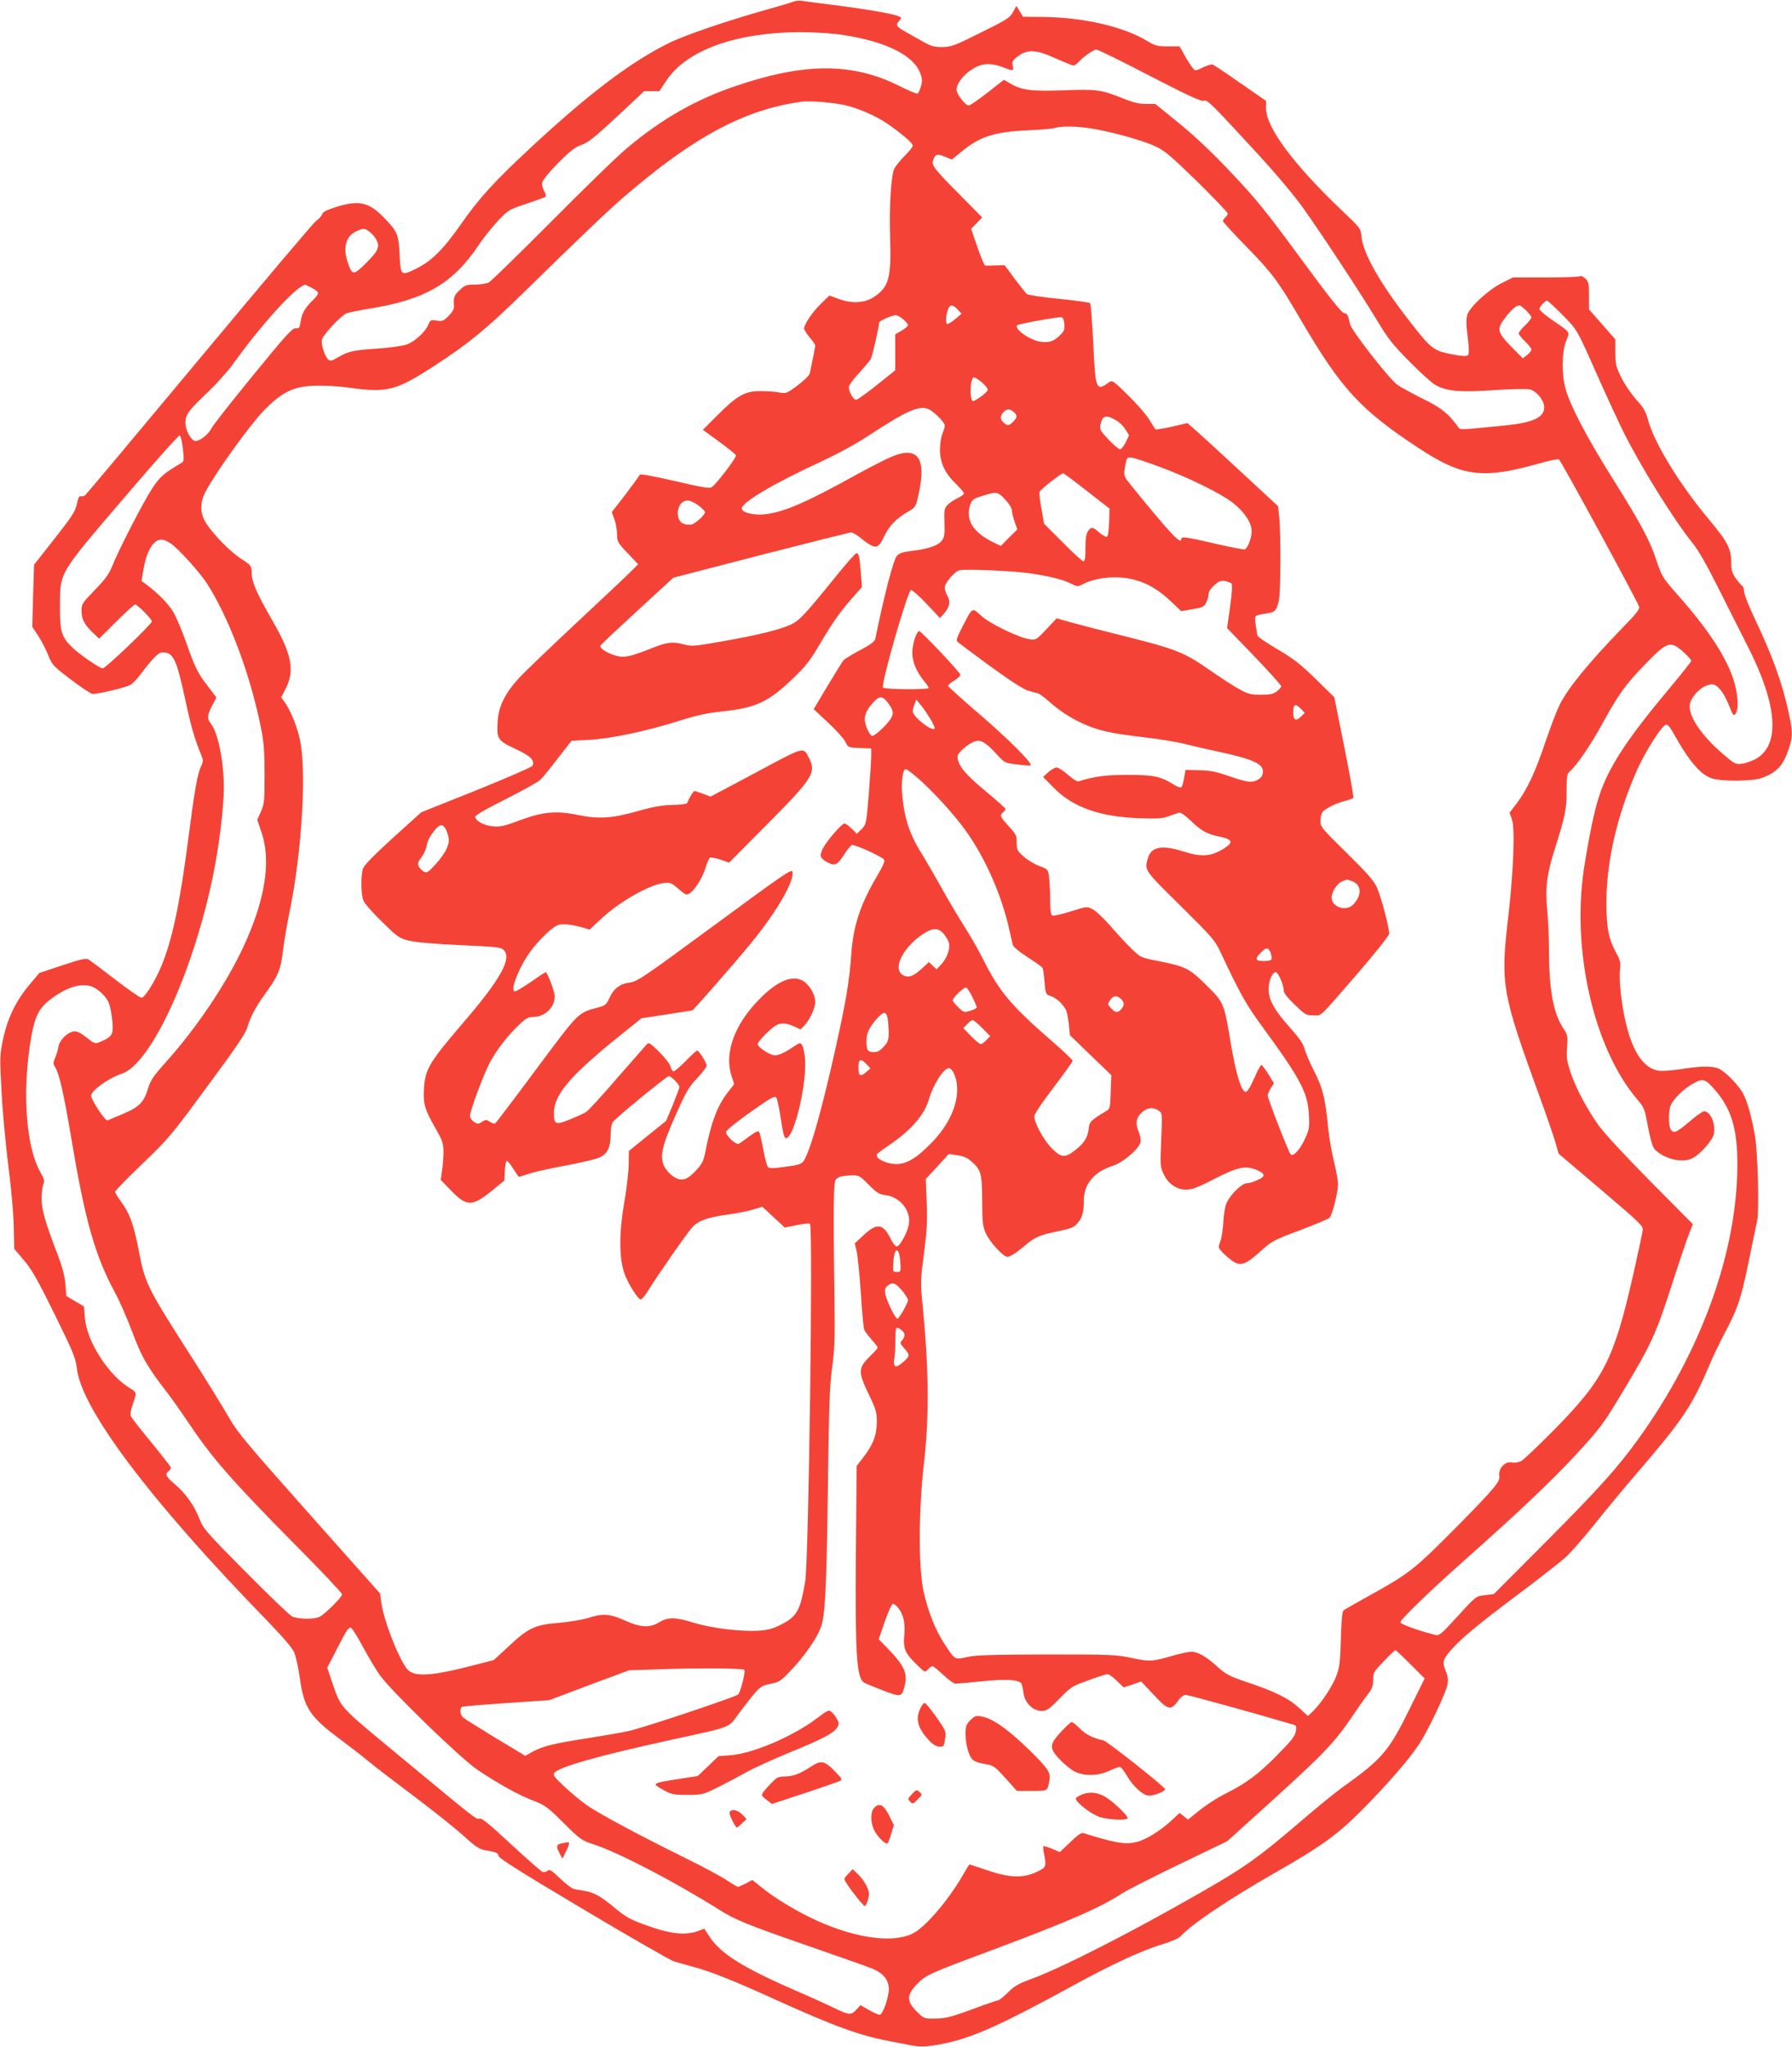 <?xml version="1.0" standalone="no"?>
<!DOCTYPE svg PUBLIC "-//W3C//DTD SVG 20010904//EN"
 "http://www.w3.org/TR/2001/REC-SVG-20010904/DTD/svg10.dtd">
<svg version="1.0" xmlns="http://www.w3.org/2000/svg"
 width="1121pt" height="1280pt" viewBox="0 0 1121 1280"
 preserveAspectRatio="xMidYMid meet">
<g transform="translate(0,1280) scale(0.1,-0.1)"
fill="#f44336" stroke="none">
<path d="M4965 12790 c-11 -4 -85 -27 -165 -49 -249 -70 -511 -159 -615 -210
-237 -117 -497 -313 -854 -644 -243 -226 -331 -323 -446 -487 -111 -159 -184
-232 -281 -280 -96 -47 -98 -45 -104 85 -6 129 -14 148 -99 235 -95 97 -156
110 -300 65 -57 -18 -82 -31 -86 -45 -3 -11 -20 -29 -37 -41 -17 -12 -345
-401 -730 -863 -386 -463 -707 -846 -715 -853 -8 -6 -21 -9 -28 -7 -9 4 -17
-11 -24 -48 -10 -46 -29 -76 -140 -217 l-128 -163 -6 -194 -5 -194 38 -58 c20
-31 49 -86 62 -120 24 -61 31 -68 143 -153 65 -49 125 -89 134 -89 43 0 219
43 241 59 14 10 40 38 58 62 78 103 113 139 138 139 69 0 87 -38 144 -300 37
-172 56 -237 101 -347 11 -28 11 -37 -4 -67 -22 -47 -41 -156 -77 -436 -54
-419 -102 -649 -172 -815 -42 -99 -103 -195 -123 -195 -9 0 -82 51 -163 113
-81 63 -156 119 -167 126 -17 10 -44 4 -165 -36 l-144 -48 -63 -75 c-84 -100
-136 -208 -164 -340 -21 -102 -21 -112 -9 -330 6 -124 26 -331 42 -460 18
-137 32 -295 34 -377 l3 -143 61 -72 c50 -59 86 -123 192 -338 118 -240 131
-272 139 -340 30 -254 461 -826 1177 -1562 105 -108 170 -183 182 -211 10 -23
26 -94 35 -157 26 -191 62 -246 255 -389 63 -47 142 -108 175 -136 33 -28 157
-123 276 -212 118 -89 260 -201 314 -250 93 -83 103 -89 160 -98 49 -8 61 -14
63 -31 2 -15 133 -98 530 -334 290 -173 545 -319 567 -326 22 -7 76 -22 120
-34 112 -30 255 -87 510 -203 373 -169 532 -227 718 -262 45 -9 108 -21 139
-27 63 -12 114 -8 228 17 166 37 350 120 784 358 255 139 428 218 567 261 50
15 94 35 105 47 65 73 298 230 594 399 289 165 391 239 549 399 153 156 278
299 343 395 55 79 175 331 183 382 5 27 2 52 -9 78 -28 68 -23 81 66 174 55
56 174 153 353 287 149 111 296 226 328 255 33 30 111 119 175 199 64 80 181
223 262 316 297 346 354 430 460 680 23 55 66 145 95 200 86 162 105 218 152
445 24 118 49 238 55 265 14 68 4 438 -15 540 -23 123 -46 204 -72 254 -27 54
-118 145 -158 160 -40 15 -113 14 -230 -5 -55 -9 -119 -13 -142 -10 -89 14
-157 109 -200 281 -30 116 -49 282 -41 350 5 45 2 59 -24 106 -48 89 -61 157
-61 314 0 255 66 543 189 823 49 114 158 285 183 290 12 2 29 -18 54 -65 93
-167 166 -251 237 -272 63 -19 252 -17 308 3 96 36 134 76 170 183 25 74 25
107 0 223 -42 192 -100 353 -215 595 -36 76 -65 150 -65 166 0 15 -5 31 -11
34 -6 4 -24 25 -40 47 -24 34 -29 51 -29 99 0 86 -22 129 -136 266 -191 228
-350 489 -387 635 -12 45 -27 71 -72 120 -31 35 -73 96 -93 137 -33 68 -37 83
-37 156 l0 82 -82 94 -83 94 0 86 c0 76 -2 88 -23 107 -13 12 -27 19 -31 15
-4 -5 -101 -8 -214 -8 l-207 0 -66 -33 c-83 -40 -203 -149 -219 -198 -9 -27
-9 -59 1 -139 9 -78 10 -108 2 -116 -9 -9 -36 -7 -104 6 -111 22 -127 34 -255
198 -197 253 -298 433 -308 543 -3 44 -8 50 -122 158 -300 285 -474 519 -474
637 l0 48 -159 110 c-87 61 -165 113 -174 117 -8 3 -33 -4 -56 -15 -22 -12
-46 -21 -54 -21 -7 0 -32 34 -56 75 l-42 75 -73 0 c-66 0 -79 3 -132 35 -147
89 -400 147 -652 149 l-122 1 -21 34 -21 34 -21 -39 c-20 -35 -39 -48 -202
-128 -164 -82 -185 -90 -240 -90 -50 -1 -70 5 -120 33 -33 19 -84 47 -112 63
-57 32 -62 41 -37 69 16 17 15 19 -12 30 -38 15 -211 44 -409 69 -88 11 -173
22 -190 25 -16 2 -39 0 -50 -5z m275 -204 c285 -38 471 -126 516 -242 14 -37
15 -51 5 -84 -6 -21 -16 -42 -21 -45 -5 -3 -53 17 -107 44 -296 150 -594 151
-1028 4 -250 -84 -463 -205 -680 -387 -59 -48 -271 -255 -473 -458 -202 -203
-379 -376 -394 -384 -15 -8 -54 -14 -87 -14 -54 0 -63 -3 -95 -34 -36 -33 -40
-45 -36 -99 1 -20 -8 -37 -34 -63 -32 -32 -39 -35 -74 -29 -37 6 -40 4 -52
-24 -19 -47 -85 -108 -138 -126 -26 -9 -107 -20 -182 -25 -150 -10 -181 -17
-246 -55 -35 -21 -48 -24 -59 -15 -23 19 -48 96 -41 126 8 32 121 152 155 165
13 5 78 18 145 29 346 56 519 157 679 395 33 50 90 120 125 157 62 65 68 68
176 104 61 20 115 40 119 44 4 4 0 20 -9 36 -11 19 -15 39 -11 56 4 14 49 69
101 121 75 75 105 98 144 111 41 14 82 47 221 176 l171 160 47 0 48 0 45 68
c127 188 430 298 830 301 74 0 182 -6 240 -13z m1954 -261 c240 -124 323 -162
336 -155 20 11 51 -21 339 -334 117 -127 229 -261 286 -341 122 -172 361 -536
460 -700 65 -109 97 -150 199 -253 67 -68 139 -134 161 -147 70 -42 156 -50
371 -35 105 7 205 9 222 5 43 -9 92 -69 92 -112 0 -64 -70 -96 -245 -114 -302
-29 -279 -29 -295 -7 -65 87 -105 118 -223 176 -67 33 -139 73 -159 88 -55 43
-285 339 -293 377 -12 58 -16 66 -37 69 -16 2 -96 103 -273 344 -216 294 -275
367 -430 531 -123 130 -227 229 -329 312 l-149 121 -59 0 c-43 0 -80 9 -142
34 -138 56 -167 59 -377 51 -202 -7 -262 1 -336 47 l-33 19 -102 -80 c-57 -44
-110 -81 -118 -81 -17 0 -64 55 -74 87 -9 29 14 72 60 113 73 63 136 74 226
40 68 -26 71 -25 63 9 -5 25 -1 33 30 57 62 47 114 45 236 -10 56 -25 108 -46
114 -46 7 0 20 10 31 21 29 33 95 79 113 79 9 0 160 -74 335 -165z m-1898
-185 c84 -22 185 -66 251 -111 87 -59 163 -124 163 -139 0 -9 -23 -38 -51 -65
-28 -28 -58 -65 -66 -83 -19 -46 -31 -237 -25 -418 8 -260 -6 -315 -96 -378
-58 -41 -139 -47 -224 -16 l-60 22 -55 -54 c-52 -51 -103 -127 -103 -153 0 -7
16 -32 35 -55 19 -23 35 -46 35 -50 0 -8 -24 -129 -35 -177 -3 -11 -37 -45
-75 -73 -70 -52 -72 -52 -118 -44 -26 5 -78 8 -117 8 -94 0 -145 -28 -265
-149 l-93 -93 101 -74 c56 -40 103 -79 106 -85 5 -13 -121 -179 -152 -200 -13
-9 -61 -1 -232 39 -140 32 -216 46 -218 39 -2 -6 -42 -61 -89 -123 l-86 -111
17 -46 c9 -25 16 -67 16 -93 0 -45 4 -52 66 -117 l66 -70 -39 -39 c-21 -22
-173 -165 -338 -319 -165 -154 -330 -312 -366 -351 -89 -96 -131 -180 -136
-275 -7 -108 0 -119 112 -171 97 -45 123 -72 105 -106 -5 -8 -163 -77 -352
-153 l-343 -137 -177 -160 c-119 -108 -179 -170 -187 -191 -15 -44 -14 -163 3
-202 7 -18 60 -78 117 -133 101 -99 106 -102 174 -118 44 -10 163 -20 320 -27
232 -11 251 -13 268 -32 49 -55 -25 -185 -257 -455 -211 -246 -237 -289 -244
-413 -5 -93 4 -126 71 -243 46 -81 51 -95 51 -150 0 -34 -4 -87 -9 -118 l-8
-57 63 -65 c99 -103 133 -104 258 -2 l77 63 3 61 c2 34 7 62 13 62 5 0 23 -22
40 -50 17 -27 33 -50 35 -50 3 0 30 9 62 19 31 11 134 34 227 51 94 17 189 40
213 50 52 23 72 64 72 148 0 32 6 65 13 74 21 29 338 288 351 288 15 0 66 -52
66 -68 0 -6 -19 -57 -41 -112 l-42 -100 -117 -94 -116 -94 -1 -78 c0 -44 -12
-151 -27 -239 -35 -199 -34 -362 3 -457 23 -60 79 -149 98 -155 6 -2 25 20 43
49 58 94 251 372 283 405 38 40 94 60 226 78 57 8 128 22 157 32 l53 16 70
-65 70 -65 75 15 c42 9 79 13 83 8 20 -20 -8 -2102 -30 -2236 -31 -182 -51
-219 -149 -269 -53 -27 -82 -35 -141 -39 -111 -7 -296 15 -405 49 -116 36
-164 37 -217 4 -59 -37 -118 -34 -217 11 -93 42 -139 45 -230 15 -35 -11 -115
-24 -181 -30 -150 -12 -191 -31 -315 -147 l-93 -86 -132 -34 c-273 -70 -374
-74 -415 -16 -59 83 -143 305 -157 412 l-7 54 -443 498 c-392 441 -450 510
-501 600 -32 56 -132 219 -224 363 -293 458 -303 477 -343 690 -31 158 -56
228 -108 297 -21 29 -39 58 -39 64 0 7 76 85 169 174 163 156 178 173 406 483
179 242 241 333 252 371 20 68 52 128 105 201 90 125 104 158 119 285 5 47 25
162 44 255 74 365 103 862 62 1055 -18 86 -59 187 -97 240 l-21 29 27 52 c59
112 40 216 -77 419 -103 180 -132 244 -134 303 -2 50 -2 50 -66 92 -68 44
-174 151 -220 224 -39 61 -40 129 -1 200 63 119 279 418 362 503 115 117 184
151 320 156 55 2 143 -3 210 -12 246 -34 295 -21 545 141 212 139 319 227 545
448 383 374 523 508 630 601 438 378 757 549 1115 598 55 7 209 -6 281 -24z
m1540 -145 c134 -23 310 -73 389 -109 61 -28 95 -57 263 -220 105 -104 192
-194 192 -201 0 -7 -7 -18 -15 -25 -8 -7 -15 -17 -15 -22 0 -6 67 -79 148
-162 160 -163 199 -216 342 -461 249 -426 371 -559 737 -799 271 -178 398
-194 750 -95 61 18 117 29 125 26 11 -4 478 -862 501 -920 6 -16 -14 -42 -106
-136 -207 -214 -337 -372 -389 -476 -17 -32 -57 -137 -89 -231 -65 -193 -116
-302 -181 -388 l-45 -59 15 -41 c20 -58 10 -321 -22 -601 -51 -436 -44 -477
203 -1155 39 -107 80 -226 91 -265 l20 -70 265 -225 c249 -212 265 -227 261
-255 -2 -16 -29 -142 -60 -280 -121 -530 -183 -650 -490 -963 -100 -101 -194
-191 -210 -199 -17 -9 -41 -13 -58 -9 -44 9 -88 -40 -79 -88 6 -31 -34 -79
-261 -309 -276 -278 -299 -296 -563 -442 -77 -43 -145 -81 -151 -87 -8 -6 -13
-67 -16 -176 -4 -140 -8 -177 -26 -227 -25 -68 -94 -173 -145 -223 l-35 -34
-57 52 c-66 60 -149 101 -328 161 -108 37 -129 48 -182 96 -69 63 -122 93
-163 93 -17 0 -67 -11 -113 -24 -133 -38 -145 -39 -259 -15 -100 21 -127 22
-535 22 -343 -1 -443 -4 -495 -16 -78 -18 -76 -19 -141 81 -58 88 -104 204
-132 332 -32 144 -31 506 3 800 34 299 31 598 -12 1021 -10 105 -9 132 12 290
18 142 22 200 17 320 l-6 145 72 78 72 79 53 -8 c39 -5 63 -16 88 -38 61 -53
67 -74 68 -247 1 -140 3 -160 25 -207 22 -50 108 -143 131 -143 19 0 53 21
105 65 68 58 95 70 210 94 87 18 104 25 126 52 30 34 39 68 39 142 0 101 65
179 179 215 63 19 165 105 175 147 4 14 0 41 -9 61 -24 57 -19 92 16 125 35
33 73 37 107 13 23 -15 23 -17 16 -184 -7 -161 -6 -169 16 -214 29 -61 80 -96
140 -96 37 0 71 13 173 65 145 75 195 86 261 61 62 -24 66 -43 13 -66 -23 -11
-53 -20 -67 -20 -30 0 -98 -65 -125 -119 -11 -22 -19 -67 -22 -120 -3 -47 -11
-104 -19 -125 -15 -39 -15 -39 18 -73 18 -19 48 -43 65 -54 46 -29 80 -15 170
67 69 62 80 68 245 130 95 36 179 71 185 78 17 16 53 160 53 210 0 23 -12 86
-25 141 -14 55 -30 147 -36 205 -18 188 -34 256 -89 362 -27 54 -54 117 -60
140 -8 31 -33 67 -92 133 -98 110 -132 171 -132 241 0 50 23 104 45 104 14 0
49 -79 49 -111 0 -19 19 -44 69 -92 66 -64 71 -67 117 -67 55 0 23 -31 299
288 96 112 175 212 175 223 0 40 -51 232 -76 287 -21 46 -59 89 -190 218 -159
156 -164 162 -164 202 0 24 7 47 16 57 23 23 85 52 138 66 25 6 49 15 52 20 3
5 -23 148 -57 319 l-62 309 -116 114 c-95 93 -138 126 -237 185 -67 39 -124
78 -127 85 -3 8 -8 39 -12 70 -8 62 -13 57 76 72 46 7 55 18 69 79 12 53 13
421 2 526 l-7 64 -220 204 c-121 112 -248 229 -283 260 l-64 56 -95 -22 c-53
-12 -99 -19 -104 -17 -4 3 -21 29 -38 58 -16 28 -75 97 -131 152 -88 87 -102
98 -118 87 -86 -62 -89 -55 -103 238 -7 135 -15 249 -20 254 -4 4 -92 17 -195
27 -103 10 -193 24 -200 30 -8 6 -42 50 -77 96 l-62 84 -55 -1 c-30 -2 -60 -2
-66 -1 -6 0 -29 53 -50 116 l-39 114 35 36 34 35 -146 148 c-153 154 -172 179
-161 209 14 40 22 43 71 24 l47 -19 47 39 c125 105 212 134 428 144 74 3 149
9 165 14 47 14 144 12 241 -4z m-4518 -650 c16 -13 35 -38 41 -54 17 -39 1
-68 -78 -145 -69 -68 -79 -67 -105 11 -33 97 -13 168 58 199 43 18 50 17 84
-11z m-368 -345 c22 -11 40 -26 40 -33 0 -7 -14 -26 -31 -43 -50 -47 -70 -82
-78 -132 -6 -42 -9 -47 -31 -45 -21 2 -61 -42 -270 -298 -135 -165 -252 -314
-260 -332 -17 -35 -76 -79 -99 -75 -27 5 -61 68 -61 113 0 52 18 77 143 195
53 51 125 131 159 179 172 240 388 478 446 490 1 1 21 -8 42 -19z m7822 -167
c97 -99 89 -85 228 -398 56 -126 127 -278 156 -337 113 -225 314 -548 434
-697 34 -41 90 -140 160 -280 60 -119 141 -281 182 -361 187 -367 206 -616 54
-705 -24 -14 -63 -27 -87 -31 -43 -5 -46 -4 -125 64 -127 111 -204 221 -204
294 0 59 80 138 140 138 33 0 73 -49 105 -130 26 -64 30 -70 42 -54 22 30 15
131 -15 219 -49 147 -163 317 -351 529 -89 101 -95 110 -128 208 -43 131 -100
236 -280 523 -157 250 -263 453 -290 555 -25 92 -23 229 4 297 24 61 31 50
-89 133 -43 30 -78 60 -78 67 0 14 35 53 48 53 4 0 46 -39 94 -87z m-3781 31
l24 -26 -40 -34 c-22 -18 -44 -32 -50 -30 -11 3 -8 57 6 93 11 30 30 29 60 -3z
m3556 -6 c18 -18 33 -37 33 -43 0 -6 -18 -29 -40 -50 -22 -21 -40 -44 -40 -50
0 -6 18 -29 40 -50 22 -21 40 -45 40 -51 0 -7 -12 -22 -27 -34 l-27 -21 -73
74 c-89 91 -92 111 -33 185 38 49 64 71 85 72 5 0 24 -14 42 -32z m-3898 -54
c17 -14 31 -31 31 -37 0 -7 -18 -22 -40 -35 l-40 -23 0 -112 0 -113 -115 -92
c-63 -51 -121 -92 -130 -92 -17 0 -45 49 -45 79 0 11 29 51 64 88 34 38 68 77
74 89 9 17 52 206 52 228 0 9 81 44 102 45 9 1 30 -11 47 -25z m1009 -31 c3
-35 -1 -45 -30 -72 -39 -37 -65 -45 -120 -38 -65 9 -167 81 -145 103 8 8 254
53 277 50 10 -1 16 -15 18 -43z m-514 -366 c24 -21 37 -39 34 -48 -7 -18 -86
-74 -94 -67 -21 22 -14 148 9 148 7 0 30 -15 51 -33z m-331 -168 c35 -18 97
-82 97 -100 0 -9 -7 -33 -15 -52 -8 -20 -15 -65 -15 -99 0 -82 31 -148 99
-213 28 -28 51 -55 51 -61 0 -6 -18 -19 -39 -29 -22 -10 -50 -29 -63 -42 -21
-23 -23 -33 -20 -112 2 -76 0 -91 -18 -114 -24 -30 -88 -51 -185 -62 -73 -9
-93 -18 -106 -53 -29 -76 -73 -252 -124 -499 -4 -15 -31 -36 -95 -69 -50 -27
-96 -55 -103 -63 -7 -7 -51 -80 -100 -160 l-87 -146 91 -85 c50 -47 99 -101
108 -120 16 -35 17 -35 89 -38 l72 -3 0 -45 c0 -25 -7 -132 -15 -237 -16 -190
-16 -192 -45 -222 l-30 -29 -33 32 c-18 18 -38 32 -44 32 -18 0 -112 -110
-136 -157 -23 -47 -17 -62 35 -89 41 -21 58 -12 98 51 19 30 41 57 49 60 15 6
185 -70 201 -91 7 -8 -5 -38 -42 -100 -107 -181 -151 -315 -163 -494 -12 -168
-33 -295 -101 -598 -71 -319 -137 -563 -177 -653 -28 -63 -24 -61 -156 -79
-49 -7 -78 -7 -86 0 -6 5 -20 54 -30 109 -10 55 -22 105 -26 112 -5 9 -22 1
-61 -27 -29 -22 -58 -43 -65 -47 -17 -11 -85 52 -81 74 2 11 67 64 153 124
125 89 151 103 161 91 6 -8 19 -69 29 -136 15 -98 21 -120 34 -118 52 10 132
356 116 505 -3 33 -12 69 -18 78 -11 15 -16 14 -50 -9 -57 -39 -94 -56 -120
-56 -30 0 -107 50 -107 70 0 17 83 101 117 119 31 16 62 13 110 -8 l41 -19 25
26 c33 34 66 108 67 145 0 40 -27 92 -62 122 -66 56 -168 19 -288 -104 -157
-160 -220 -336 -174 -480 l17 -51 -37 -47 c-70 -90 -107 -188 -146 -387 -10
-48 -20 -68 -57 -107 -57 -61 -91 -70 -142 -36 -21 14 -46 42 -56 63 -29 62
-15 125 71 319 67 150 83 177 135 232 32 34 59 69 59 79 0 18 -48 94 -59 94
-4 0 -36 -29 -71 -65 -35 -36 -70 -65 -76 -65 -7 0 -15 13 -19 28 -3 16 -34
56 -70 92 -56 56 -67 62 -78 50 -8 -8 -91 -104 -186 -212 -94 -109 -181 -204
-194 -212 -12 -8 -57 -29 -100 -46 -93 -38 -102 -34 -102 43 2 110 102 229
389 461 l159 128 160 24 159 25 44 48 c137 153 296 338 357 416 143 183 232
343 225 402 -3 22 -45 -6 -485 -330 -456 -335 -485 -355 -535 -362 -62 -8
-101 -39 -128 -101 -16 -36 -24 -42 -66 -54 -130 -35 -117 -21 -389 -386 -137
-185 -254 -338 -258 -341 -4 -2 -19 3 -32 11 -23 15 -27 15 -50 0 -23 -15 -27
-15 -50 0 -14 9 -25 26 -25 37 0 33 88 268 127 339 43 78 113 169 182 233 40
38 57 47 86 47 73 0 135 59 135 129 0 30 -46 151 -57 151 -3 0 -44 -27 -91
-60 -48 -33 -93 -60 -101 -60 -33 0 22 144 93 244 54 76 145 163 180 172 31 8
85 2 148 -16 l46 -14 76 71 c109 102 297 209 385 220 44 5 50 3 95 -36 44 -38
50 -41 70 -28 33 21 83 102 100 162 9 30 21 57 27 61 6 3 36 -2 66 -12 l54
-19 238 240 c287 289 308 323 262 414 -37 72 -22 76 -332 -90 l-284 -151 -45
17 c-25 9 -49 17 -54 18 -8 2 -33 -39 -48 -76 -2 -5 -44 -10 -93 -11 -68 -2
-123 -12 -224 -41 -157 -44 -239 -48 -371 -21 -128 27 -217 19 -358 -34 -96
-36 -121 -42 -168 -38 -56 5 -106 32 -112 59 -1 9 65 48 191 111 106 53 204
108 218 122 14 13 63 74 109 134 l85 109 110 6 c130 6 360 54 570 121 102 32
172 47 255 56 216 22 293 57 444 201 83 79 113 116 165 205 91 154 132 212
207 298 l66 75 -7 88 c-8 104 -12 123 -28 123 -7 -1 -61 -62 -121 -136 -205
-253 -234 -284 -291 -311 -72 -32 -204 -65 -427 -104 -175 -31 -191 -32 -240
-19 -74 19 -106 15 -217 -30 -120 -47 -157 -55 -207 -41 -57 16 -107 48 -97
64 4 8 109 106 232 219 l223 205 548 142 c301 77 555 141 565 141 9 0 35 -15
58 -34 93 -74 109 -73 147 8 32 67 75 112 153 158 44 25 46 28 63 105 51 228
-4 306 -168 237 -34 -14 -132 -64 -216 -110 -317 -176 -456 -236 -575 -250
-71 -8 -147 10 -147 36 0 38 203 158 490 290 105 49 219 110 298 162 246 162
326 197 385 167z m529 -16 c23 -21 23 -32 -4 -60 -26 -27 -35 -28 -60 -6 -22
20 -23 41 -1 65 20 22 41 23 65 1z m645 -55 c18 -10 42 -35 54 -55 l22 -35
-21 -44 c-12 -24 -28 -44 -35 -44 -8 0 -40 27 -72 60 -51 55 -57 64 -51 92 12
62 34 68 103 26z m-5843 -173 c8 -71 7 -80 -9 -90 -110 -65 -135 -86 -184
-161 -56 -86 -214 -393 -251 -489 -19 -46 -43 -79 -107 -145 -78 -80 -83 -88
-83 -128 0 -53 16 -86 69 -137 l41 -39 108 107 c59 59 112 107 117 107 14 0
105 -92 105 -106 0 -17 -290 -294 -307 -294 -19 0 -150 90 -191 131 -67 66
-77 98 -77 249 1 225 -14 200 394 678 189 222 349 401 355 399 6 -2 15 -39 20
-82z m6111 -115 c180 -66 384 -167 458 -225 73 -58 117 -125 117 -178 0 -41
-25 -106 -44 -113 -6 -2 -89 14 -184 36 -181 42 -212 46 -212 30 0 -41 -68 31
-314 334 -44 54 -47 61 -41 100 12 76 14 79 49 73 17 -3 94 -28 171 -57z
m-455 -151 l141 -110 -3 -86 c-2 -54 -7 -88 -15 -90 -6 -2 -27 10 -46 26 -41
37 -51 38 -71 9 -11 -16 -16 -46 -16 -105 0 -60 -3 -83 -13 -83 -7 0 -65 53
-129 118 l-117 117 -16 93 c-10 50 -15 98 -12 106 6 15 134 116 148 116 4 0
71 -50 149 -111z m-511 -54 c23 -25 41 -54 41 -67 0 -13 8 -45 17 -71 l17 -48
-52 -51 -51 -52 -47 22 c-130 64 -177 142 -143 240 9 26 20 34 72 50 91 29 99
28 146 -23z m-1921 -35 c23 -17 42 -36 42 -44 0 -18 -66 -76 -88 -77 -54 -4
-82 20 -82 73 0 44 27 78 63 78 13 0 43 -14 65 -30z m-3298 -240 c48 -34 181
-181 224 -248 134 -208 264 -549 333 -877 24 -114 27 -153 28 -315 0 -172 -2
-189 -23 -236 l-23 -51 27 -79 c62 -181 22 -427 -117 -723 -108 -230 -289
-498 -480 -712 -80 -89 -98 -115 -113 -167 -26 -86 -56 -116 -156 -158 -47
-19 -90 -38 -97 -41 -14 -6 -103 128 -103 155 0 31 111 111 192 137 184 62
449 640 573 1250 37 183 65 416 65 542 0 161 -36 340 -80 396 -26 33 -25 52 7
114 l27 51 -45 59 c-71 91 -88 124 -144 284 -29 82 -67 171 -85 198 -31 49
-93 112 -160 162 l-35 26 13 74 c21 126 72 199 127 182 11 -3 31 -14 45 -23z
m5361 -184 c125 -17 218 -40 271 -67 36 -18 40 -19 71 -3 90 47 232 57 338 24
79 -24 145 -65 220 -137 l58 -55 71 12 c62 10 72 15 85 40 8 16 15 40 15 53 0
16 13 36 36 57 30 26 42 31 68 26 17 -4 35 -11 40 -16 6 -6 3 -58 -9 -144
l-19 -134 170 -176 c93 -97 169 -182 169 -188 0 -6 -13 -20 -28 -32 -23 -17
-43 -21 -100 -21 -64 0 -79 4 -137 36 -36 20 -114 71 -175 113 -162 114 -214
135 -515 211 -146 36 -307 78 -358 92 l-92 26 -64 -68 c-62 -66 -65 -68 -104
-63 -67 9 -248 96 -304 147 -59 53 -52 57 -119 -71 -34 -67 -39 -82 -28 -93 8
-7 101 -77 207 -154 127 -92 208 -144 235 -151 23 -6 50 -14 60 -16 10 -3 40
-25 67 -49 70 -62 132 -102 213 -140 98 -44 171 -61 377 -85 96 -11 211 -30
255 -41 44 -11 140 -34 213 -49 214 -46 282 -76 282 -123 0 -28 -9 -41 -37
-56 -34 -17 -61 -14 -174 25 -84 29 -120 36 -189 37 l-84 2 -9 -50 c-4 -27
-12 -54 -16 -58 -5 -5 -26 2 -48 16 -82 52 -127 61 -288 61 -139 0 -205 -9
-307 -40 -10 -3 -35 12 -68 41 -28 25 -59 45 -70 45 -11 0 -34 -13 -52 -29
l-33 -30 65 -66 c120 -123 289 -183 535 -192 115 -4 148 -2 185 12 25 9 53 19
63 22 12 4 35 -11 75 -49 69 -66 103 -85 185 -101 75 -16 83 -34 30 -69 -84
-55 -144 -60 -260 -23 -136 43 -202 30 -223 -43 -21 -76 -23 -72 204 -296 200
-198 216 -216 251 -291 117 -250 161 -328 250 -450 252 -344 295 -426 303
-566 4 -78 2 -92 -23 -147 -32 -72 -76 -120 -92 -100 -14 16 -143 349 -143
367 0 8 9 28 19 45 l20 31 -35 58 c-20 31 -39 57 -44 57 -4 0 -25 -38 -45 -85
-28 -61 -43 -85 -54 -83 -27 5 -58 107 -91 298 -43 259 -43 259 -153 368 -106
105 -130 118 -302 152 -108 21 -111 23 -163 73 -30 29 -90 93 -134 144 -44 50
-95 99 -115 108 -34 17 -38 16 -135 -15 -55 -17 -106 -29 -114 -26 -11 4 -14
29 -15 103 0 54 -4 118 -7 143 -7 43 -9 45 -60 64 -28 10 -72 36 -97 58 -42
37 -45 43 -45 88 0 44 -4 53 -50 103 -54 59 -58 68 -35 87 8 7 15 16 15 21 0
4 -58 56 -128 114 -128 106 -172 161 -172 215 0 23 74 86 113 95 35 9 67 -11
132 -82 50 -54 50 -55 129 -64 43 -6 80 -8 83 -5 13 12 -142 167 -318 318
-110 94 -199 175 -199 179 0 5 18 20 41 34 22 15 39 30 37 35 -8 22 -251 279
-259 274 -20 -12 -41 -81 -42 -134 0 -60 24 -118 74 -180 16 -19 29 -38 29
-42 0 -12 -274 -10 -286 2 -16 16 155 610 175 610 9 0 53 -39 98 -87 l83 -88
25 28 c35 39 42 75 22 110 -10 16 -17 39 -17 53 0 29 62 101 93 108 38 8 317
-3 428 -18z m4052 -457 c27 -14 97 -80 97 -92 0 -4 -59 -79 -131 -165 -270
-322 -384 -496 -444 -676 -31 -93 -64 -251 -96 -456 -79 -516 62 -1129 334
-1447 42 -49 46 -58 66 -170 13 -69 29 -126 39 -137 56 -62 171 -92 236 -61
51 24 132 116 138 156 10 66 -23 139 -62 139 -9 0 -51 -29 -92 -65 -81 -69
-101 -77 -118 -46 -13 25 -13 111 0 145 15 40 78 103 137 137 67 38 80 34 146
-43 107 -126 142 -262 134 -523 -16 -529 -240 -1128 -615 -1650 -134 -185
-245 -309 -571 -637 l-336 -337 -55 -7 c-61 -8 -52 -1 -195 -157 -78 -86 -92
-97 -115 -92 -96 23 -220 68 -220 79 0 18 191 202 420 405 319 283 530 483
674 639 161 175 176 196 302 406 173 288 204 356 299 651 48 149 98 297 111
329 l24 60 -268 270 c-160 162 -290 303 -324 351 -74 105 -140 230 -174 330
-22 68 -26 91 -21 156 5 71 3 78 -24 119 -61 91 -89 240 -89 479 0 80 -5 196
-11 258 -14 142 -3 227 51 396 61 194 70 236 70 349 0 93 2 107 20 123 47 43
133 169 208 307 97 176 138 233 257 357 121 126 151 144 198 120z m-4931 -351
c35 -47 40 -66 24 -96 -21 -40 -109 -122 -122 -114 -20 13 -44 70 -44 104 0
35 15 64 58 111 34 35 54 34 84 -5z m267 -102 c19 -31 31 -59 27 -63 -18 -18
-136 75 -136 108 0 10 5 30 11 46 l11 28 26 -32 c15 -17 42 -57 61 -87z m2320
60 l23 -24 -21 -21 c-35 -35 -51 -27 -51 24 0 52 14 58 49 21z m-2382 -446
c83 -75 188 -189 258 -280 135 -175 246 -419 299 -655 9 -39 18 -80 21 -92 3
-14 37 -43 93 -79 48 -31 90 -61 93 -66 4 -6 10 -46 13 -89 7 -77 8 -78 40
-89 34 -11 75 -49 94 -86 6 -12 14 -52 18 -90 l7 -68 129 -125 130 -125 -4
-105 c-2 -88 -6 -106 -21 -115 -107 -65 -112 -70 -117 -118 -7 -55 -30 -90
-89 -135 -60 -46 -85 -43 -144 18 -50 52 -107 157 -107 197 0 14 47 85 120
180 66 87 120 162 120 168 0 5 -55 58 -122 116 -267 232 -337 316 -443 528
-26 52 -78 142 -115 200 -37 58 -102 168 -144 244 -43 76 -93 163 -111 192
-80 124 -116 227 -130 371 -9 89 1 173 21 173 7 0 49 -32 91 -70z m-2958 -332
c13 -42 12 -51 -3 -91 -9 -24 -41 -70 -70 -101 -48 -52 -56 -57 -75 -47 -11 6
-25 21 -31 32 -9 17 -7 26 14 54 15 19 29 49 33 67 7 40 19 63 52 106 36 46
61 40 80 -20z m5659 -299 c44 -15 59 -57 37 -104 -10 -19 -27 -42 -39 -50 -49
-35 -126 -3 -126 52 0 36 36 90 68 102 15 5 27 10 28 10 1 1 15 -4 32 -10z
m-2554 -330 c14 -17 29 -42 32 -56 9 -36 -11 -93 -46 -132 l-31 -33 -24 22
-24 23 -45 -41 c-54 -50 -87 -60 -121 -38 -63 41 8 177 134 258 59 37 92 36
125 -3z m2045 -120 c14 -42 8 -49 -45 -49 -52 0 -56 12 -17 52 34 36 48 35 62
-3z m-7372 -210 c34 -13 80 -55 99 -91 18 -34 35 -152 27 -190 -5 -28 -27 -45
-87 -68 -21 -8 -32 -3 -73 30 -30 25 -58 40 -75 40 -40 0 -96 -53 -103 -98 -3
-20 -13 -52 -21 -70 -12 -28 -12 -36 0 -55 26 -39 55 -165 101 -441 89 -527
148 -736 277 -975 28 -52 75 -160 105 -240 56 -151 94 -219 208 -366 34 -44
98 -134 142 -200 151 -225 272 -364 670 -766 161 -162 293 -302 293 -310 0
-17 -104 -121 -140 -140 -35 -18 -138 -16 -175 3 -16 9 -147 135 -291 280
-249 252 -262 266 -288 333 -33 83 -86 157 -156 216 -53 45 -59 59 -35 79 8 7
15 16 15 20 0 5 -54 74 -120 155 -67 81 -125 156 -130 165 -7 13 -4 35 10 76
26 74 26 76 -12 99 -137 80 -274 292 -287 442 l-6 73 -55 32 -55 33 -6 75 c-5
53 -19 107 -49 185 -77 201 -100 280 -100 350 0 35 5 75 11 88 9 20 6 33 -20
79 -84 149 -111 470 -65 783 26 179 51 236 131 296 100 76 193 104 260 78z
m5506 -65 c15 -30 27 -59 27 -64 0 -5 -18 -15 -40 -21 -39 -12 -42 -11 -75 21
-19 19 -35 38 -35 44 0 17 72 85 84 80 7 -3 24 -29 39 -60z m929 -11 c22 -20
23 -41 1 -65 -22 -24 -35 -23 -63 7 -22 23 -22 25 -6 50 19 29 42 32 68 8z
m-1461 -114 c4 -13 7 -52 8 -86 1 -56 -2 -66 -30 -98 -24 -27 -39 -35 -64 -35
-37 0 -45 12 -45 71 0 48 19 86 67 140 39 43 54 45 64 8z m594 -69 l49 -50
-24 -25 c-13 -14 -28 -25 -35 -25 -6 0 -33 22 -60 50 l-49 50 24 25 c13 14 28
25 35 25 6 0 33 -22 60 -50z m-724 -226 l24 -26 -28 -24 c-36 -31 -47 -24 -47
32 0 52 14 57 51 18z m543 -51 c59 -117 6 -293 -132 -435 -95 -99 -159 -138
-225 -138 -64 0 -136 37 -121 62 3 4 33 27 67 50 143 96 229 193 258 293 27
93 93 195 125 195 8 0 20 -12 28 -27z m-530 -702 c52 -52 65 -60 109 -66 90
-13 157 -98 142 -183 -8 -49 -56 -137 -75 -137 -8 0 -24 19 -35 41 -49 102
-87 109 -171 31 l-57 -53 12 -50 c6 -27 18 -144 26 -259 7 -116 17 -219 21
-230 4 -11 25 -39 46 -62 21 -24 38 -46 38 -51 0 -4 -18 -26 -41 -47 -83 -81
-84 -102 -10 -254 41 -86 46 -103 46 -166 -1 -82 -23 -140 -86 -221 l-40 -52
-5 -534 c-5 -640 4 -789 50 -820 6 -5 58 -26 115 -48 117 -46 122 -45 140 26
20 79 -1 126 -107 236 l-55 56 38 111 c22 63 44 111 51 111 7 0 22 -12 33 -26
33 -42 44 -91 38 -167 -8 -88 4 -115 75 -185 54 -52 54 -53 73 -32 10 11 23
20 28 20 6 0 36 -25 68 -55 32 -30 66 -55 76 -55 10 0 79 7 154 14 154 17 245
12 258 -13 5 -9 11 -36 14 -61 8 -60 59 -110 113 -110 33 0 45 9 111 76 72 74
79 79 181 115 58 22 113 39 121 39 8 0 34 -19 58 -42 l42 -41 55 18 55 19 77
-82 c89 -97 108 -102 151 -42 18 26 36 40 51 40 17 0 462 -123 676 -187 15 -4
17 -12 12 -41 -4 -29 -27 -58 -118 -150 -115 -117 -189 -172 -313 -235 -72
-36 -133 -77 -203 -134 l-40 -33 -26 21 -27 21 -49 -46 c-70 -65 -162 -122
-221 -136 -71 -17 -131 -7 -332 56 -12 4 -37 -13 -82 -57 l-65 -62 -49 21
c-27 11 -51 18 -54 16 -2 -3 -1 -24 4 -47 16 -82 14 -86 -48 -115 -86 -39
-167 -36 -306 11 -60 20 -110 37 -112 37 -2 0 -18 -26 -36 -57 -93 -164 -243
-340 -323 -377 -123 -58 -343 -29 -584 77 -121 54 -266 139 -351 208 l-65 52
-40 -22 c-23 -11 -45 -21 -50 -21 -5 0 -36 19 -70 41 -33 23 -151 86 -261 140
-292 144 -547 281 -619 333 -34 24 -96 76 -137 114 -63 60 -72 71 -61 85 31
37 274 106 712 202 415 91 371 74 442 169 128 168 131 172 197 185 56 11 64
16 135 91 82 88 153 190 180 260 28 71 37 242 45 890 7 502 11 628 27 740 15
114 18 182 14 435 -8 560 -6 720 8 738 15 18 38 24 102 26 43 1 49 -2 104 -58z
m191 -433 c3 -13 7 -43 8 -68 2 -42 0 -45 -23 -45 -23 0 -25 3 -23 45 3 58 11
90 23 90 5 0 12 -10 15 -22z m24 -237 c17 -21 31 -45 31 -52 -1 -20 -53 -112
-66 -116 -6 -2 -28 34 -49 80 -39 89 -39 113 2 136 23 12 44 0 82 -48z m9
-265 c2 -10 -4 -26 -13 -36 -17 -19 -16 -21 14 -55 35 -40 33 -48 -16 -89 -43
-36 -57 -26 -48 32 4 25 6 74 6 110 0 36 2 69 5 74 8 13 48 -16 52 -36z
m-3389 -1953 c35 -65 83 -145 106 -178 72 -101 506 -522 610 -592 132 -89 259
-159 350 -194 74 -28 89 -39 190 -139 105 -104 113 -110 190 -135 153 -50 499
-230 772 -401 116 -73 172 -96 598 -244 171 -59 337 -118 370 -131 69 -28 105
-71 105 -129 0 -52 -38 -160 -57 -160 -9 0 -39 13 -68 30 l-52 30 -19 -21
c-39 -43 -50 -43 -137 -1 -45 22 -155 72 -243 110 -341 148 -481 236 -550 347
l-28 43 -40 -15 c-72 -26 -161 -19 -282 22 -140 48 -165 61 -249 132 -79 65
-121 88 -180 98 -22 3 -51 8 -64 11 -13 3 -52 32 -87 66 -53 50 -66 59 -78 49
-8 -7 -22 -11 -30 -9 -8 2 -96 79 -196 171 -138 129 -186 168 -201 164 -22 -6
-7 -17 -519 407 -368 305 -345 280 -405 453 l-28 83 58 112 c65 127 72 138 90
138 6 0 40 -53 74 -117z m6555 -112 l88 -88 -96 -194 c-127 -259 -170 -310
-417 -486 -47 -34 -157 -123 -245 -199 -280 -240 -361 -299 -659 -469 -419
-240 -852 -461 -1040 -530 -82 -30 -109 -45 -150 -86 -28 -27 -55 -49 -61 -49
-6 0 -80 -25 -165 -57 -131 -48 -165 -56 -226 -57 -69 -1 -73 0 -108 34 -76
72 -77 110 -7 183 51 54 83 68 457 207 478 178 692 271 825 359 30 20 190 101
356 181 l301 145 293 265 c312 283 381 355 492 520 39 58 84 121 100 141 22
29 28 48 28 84 0 44 4 51 67 116 36 38 69 69 72 69 4 0 46 -40 95 -89z m-4168
-34 c9 -9 -22 -135 -38 -154 -11 -14 -585 -206 -682 -228 -34 -8 -149 -28
-256 -45 -218 -34 -284 -50 -350 -86 l-44 -25 -186 112 c-102 62 -193 119
-202 127 -20 16 -24 57 -8 67 6 4 131 14 278 24 l267 18 250 94 250 93 180 6
c238 9 531 7 541 -3z"/>
<path d="M5757 2115 c-31 -65 -17 -120 49 -193 27 -30 48 -44 69 -45 28 -2 30
0 37 47 7 49 6 51 -55 138 -34 48 -67 88 -73 88 -6 0 -18 -16 -27 -35z"/>
<path d="M5106 2051 c-149 -112 -399 -218 -536 -228 l-75 -6 -65 -62 -65 -62
-110 -17 c-183 -29 -181 -28 -102 -72 47 -26 61 -29 147 -29 93 0 97 1 190 47
52 26 133 69 180 95 46 26 169 82 272 124 207 85 270 118 294 154 14 21 14 27
1 52 -8 15 -23 36 -34 45 -18 17 -22 15 -97 -41z"/>
<path d="M6069 2041 c-24 -25 -29 -37 -29 -81 0 -63 16 -128 38 -158 12 -16
35 -25 78 -33 60 -10 64 -13 134 -90 l71 -79 94 0 c102 0 96 -4 110 67 9 47
-10 75 -133 195 -114 111 -209 181 -271 198 -52 14 -60 13 -92 -19z"/>
<path d="M6636 1968 c-73 -80 -74 -101 -5 -173 28 -30 70 -63 93 -75 60 -29
146 -27 214 5 30 14 60 25 67 25 7 0 26 -24 43 -53 40 -70 103 -127 142 -127
32 0 102 29 98 41 -7 19 -363 300 -386 305 -64 13 -111 37 -147 74 -22 22 -45
40 -51 40 -7 0 -37 -28 -68 -62z"/>
<path d="M5065 1747 c-62 -41 -105 -57 -159 -57 -36 0 -47 -6 -82 -42 -70 -75
-69 -73 -30 -103 l35 -27 203 67 c112 37 211 72 222 77 17 9 13 15 -35 64 -64
65 -84 67 -154 21z"/>
<path d="M5705 1580 c-27 -29 -28 -31 -12 -47 16 -16 19 -16 47 13 30 29 30
31 12 47 -17 16 -20 15 -47 -13z"/>
<path d="M6763 1575 c-18 -8 -33 -18 -33 -23 0 -24 100 -101 151 -116 56 -17
164 -22 173 -8 8 13 -104 118 -151 141 -49 24 -94 26 -140 6z"/>
<path d="M5467 1492 c-23 -25 -22 -94 3 -141 18 -36 63 -81 80 -81 4 0 15 26
24 58 l18 58 -31 62 c-34 67 -62 80 -94 44z"/>
<path d="M4564 1466 c-4 -10 22 -68 43 -95 2 -3 17 8 33 24 l30 29 -27 28
c-28 30 -70 37 -79 14z"/>
<path d="M5306 1081 c-29 -30 -29 -30 -11 -58 36 -56 106 -143 115 -143 5 0
14 18 20 40 9 34 8 47 -8 83 -11 23 -35 57 -54 75 l-34 32 -28 -29z"/>
<path d="M3520 1273 c-39 -7 -43 -18 -22 -59 l20 -38 21 42 c22 43 26 63 14
61 -5 -1 -19 -4 -33 -6z"/>
</g>
</svg>
